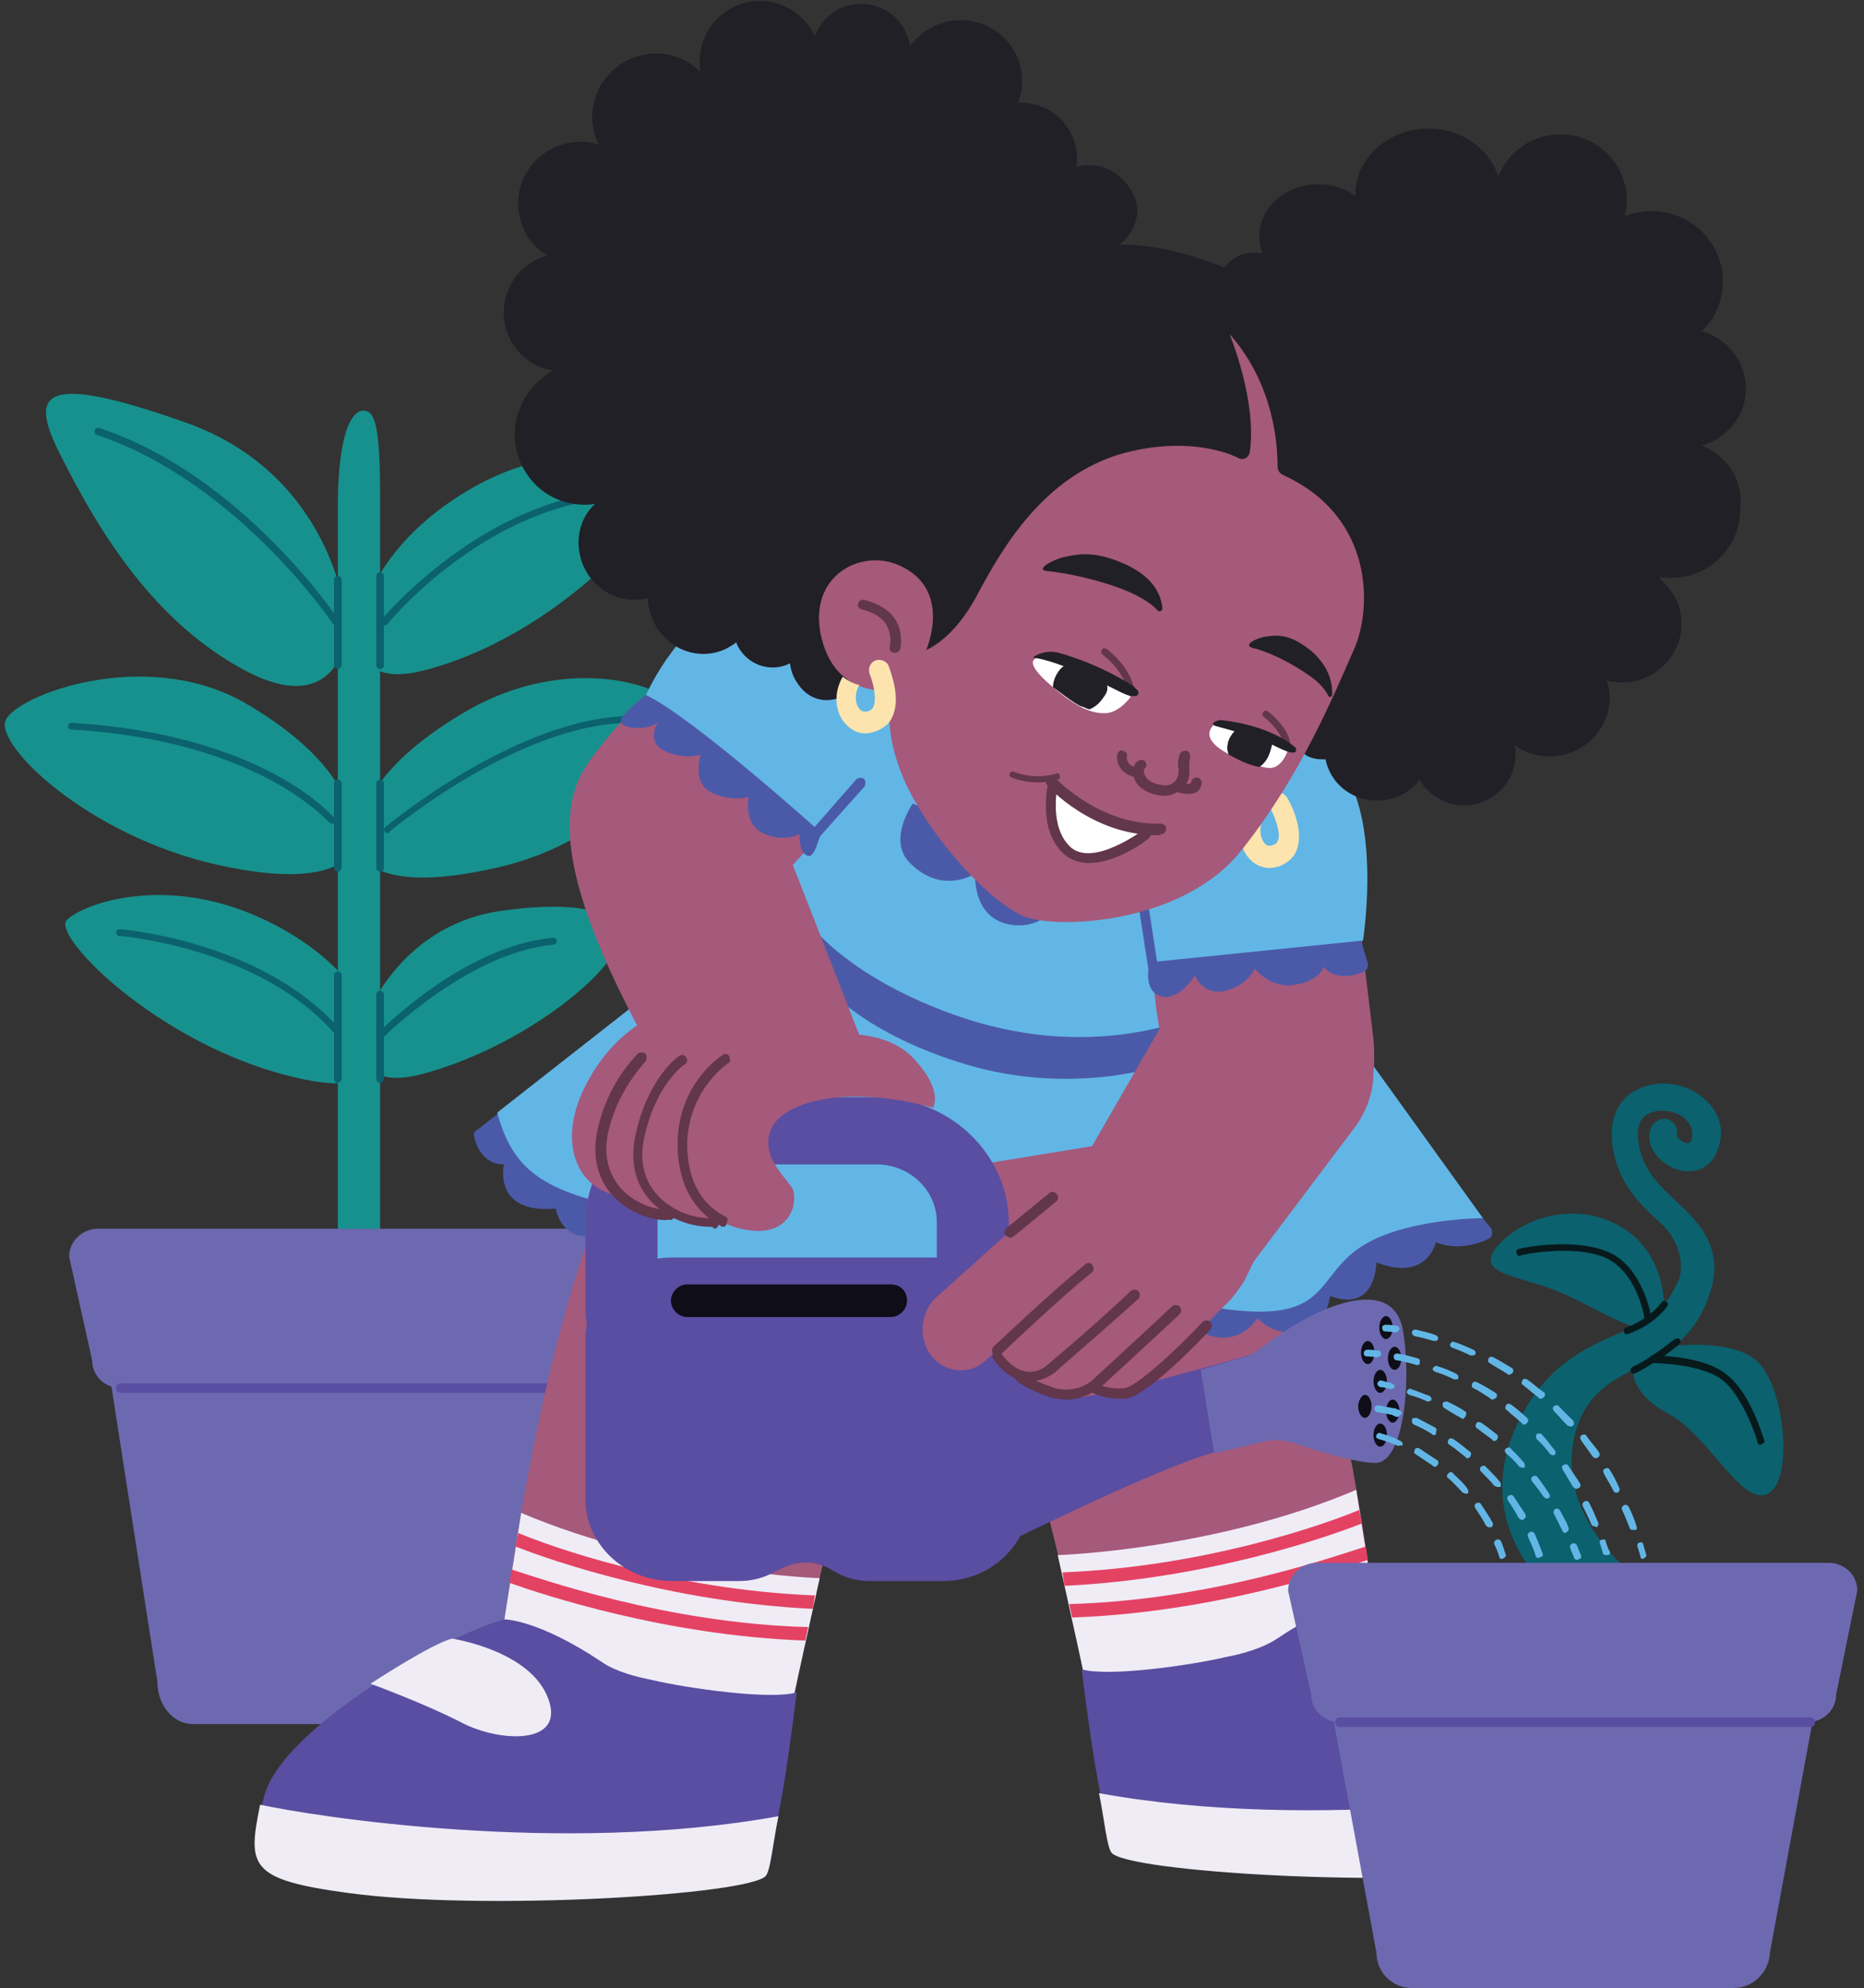<?xml version="1.0" encoding="utf-8"?>
<!-- Generator: Adobe Illustrator 26.3.1, SVG Export Plug-In . SVG Version: 6.00 Build 0)  -->
<svg version="1.1" id="Layer_1" xmlns="http://www.w3.org/2000/svg" xmlns:xlink="http://www.w3.org/1999/xlink" x="0px" y="0px"
	 viewBox="0 0 194.2 207.1" style="enable-background:new 0 0 194.2 207.1;" xml:space="preserve">
<rect x="0" y="0" width="194.2" height="207.1" fill="#333333" stroke="none"/>
<style type="text/css">
	.st0{fill:#17918D;}
	.st1{fill:#6D69B0;}
	.st2{fill:#594EA1;}
	.st3{fill:#0B616E;}
	.st4{fill:#A5597B;}
	.st5{fill:#EFECF6;}
	.st6{fill:#E44263;}
	.st7{fill:#07191B;}
	.st8{fill:#4B5AA8;}
	.st9{fill:#62B6E6;}
	.st10{fill:#62364B;}
	.st11{fill:#0F0D17;}
	.st12{fill:#FDE4AE;}
	.st13{fill:#212027;}
	.st14{fill:#FFFFFF;}
</style>
<g>
	<path class="st0" d="M37.4,134.9L37.4,134.9c-1.2,0-2.2-1-2.2-2.2V51.9c0.2-10,2.8-9.1,2.8-9.1c1.2,0,1.6,2.5,1.6,8.9v81.1
		C39.6,133.9,38.6,134.9,37.4,134.9L37.4,134.9z"/>
	<g>
		<path class="st1" d="M53.7,179.6H20.1c-2.1,0-3.7-2-3.7-4.4l-5-32.1h51l-5,32.2C57.4,177.6,55.7,179.6,53.7,179.6L53.7,179.6z"/>
		<path class="st1" d="M61.4,144.6H12.6c-1.7,0-3-1.3-3-2.9l-2.4-10.8c0-1.6,1.4-2.9,3-2.9h53.3c1.7,0,3,1.3,3,2.9l-2.2,10.8
			C64.4,143.3,63,144.6,61.4,144.6L61.4,144.6z"/>
		<path class="st2" d="M61.6,145.1h-49c-0.3,0-0.5-0.2-0.5-0.5s0.2-0.5,0.5-0.5h49c0.3,0,0.5,0.2,0.5,0.5S62,145.1,61.6,145.1z"/>
	</g>
	<path class="st0" d="M36,64.1c0,0-1.4-14.7-16.7-20.1S3,41,6.4,47.6c3.4,6.7,8.9,16.5,18.5,21.9C34.5,75,36.6,67.5,36,64.1L36,64.1
		z"/>
	<path class="st0" d="M37.9,106.5c0,0,3.4-10,14.2-11.6c11.3-1.6,15.7,1.2,9.5,7.2c-3.6,3.5-10.1,7.7-17.3,9.7
		C37,113.9,36.9,108.6,37.9,106.5L37.9,106.5z"/>
	<path class="st0" d="M37.8,63.9c0,0,1.4-7.2,11.1-12.9s18.3-3,20.3-1.4c2,1.6-9.6,16-24.5,20.1C35.2,72.4,37.8,63.9,37.8,63.9
		L37.8,63.9z"/>
	<path class="st0" d="M38.9,106.7c0,0-1.9-6.6-11.8-11.1S8.8,94.1,7,95.8c-1.9,1.6,10.5,14.1,25.5,16.8
		C42,114.3,38.9,106.7,38.9,106.7L38.9,106.7z"/>
	<path class="st0" d="M38,84.8c0,0,0.6-5,10.9-10.9c10.3-5.8,20.5-2.6,21.7,0c1.2,2.6-5.4,13.5-18.9,16.5
		C38.2,93.5,35.6,88.9,38,84.8z"/>
	<path class="st0" d="M36.3,84.4c0,0-0.7-5.4-11-11.3C15,67.4,1.8,72.4,0.6,75c-1.2,2.6,8.6,12.1,22.1,15.1
		C36.1,93.1,38.8,88.5,36.3,84.4z"/>
	<path class="st3" d="M39.8,108.1c-0.1,0-0.2,0-0.3-0.1c-0.1-0.1-0.1-0.4,0-0.5c0.4-0.4,9-9,18.1-9.8c0.2,0,0.4,0.1,0.4,0.3
		c0,0.2-0.1,0.4-0.3,0.4c-8.8,0.8-17.6,9.5-17.7,9.6C40,108.1,39.9,108.1,39.8,108.1z"/>
	<path class="st3" d="M35,107.6c-0.1,0-0.2-0.1-0.3-0.1c-7.8-8.8-22.1-10-22.3-10c-0.2,0-0.3-0.2-0.3-0.4c0-0.2,0.2-0.3,0.4-0.3
		c0.2,0,14.7,1.2,22.8,10.3c0.1,0.2,0.1,0.4,0,0.5C35.2,107.6,35,107.6,35,107.6L35,107.6z"/>
	<path class="st3" d="M40.4,86.8c-0.1,0-0.2-0.1-0.3-0.1c-0.1-0.2-0.1-0.4,0-0.5c0.1-0.1,13.9-11.6,25.7-11.6h0.3
		c0.2,0,0.3,0.2,0.3,0.4c0,0.2-0.2,0.4-0.4,0.3h-0.3c-11.6,0-25.1,11.3-25.2,11.4C40.6,86.8,40.5,86.8,40.4,86.8z"/>
	<path class="st3" d="M34.6,85.8c-0.1,0-0.2-0.1-0.3-0.1c-0.1-0.1-7.4-8.6-26.9-9.7c-0.2,0-0.3-0.2-0.3-0.4s0.2-0.3,0.4-0.3
		c19.8,1.2,27.1,9.6,27.4,10c0.1,0.2,0.1,0.4,0,0.5C34.8,85.8,34.7,85.8,34.6,85.8L34.6,85.8z"/>
	<path class="st3" d="M39.9,65.2c-0.1,0-0.2,0-0.2-0.1c-0.2-0.1-0.2-0.3,0-0.5c0.1-0.1,9.4-11.3,22.2-13.2c0.2,0,0.4,0.1,0.4,0.3
		s-0.1,0.4-0.3,0.4c-12.5,1.8-21.6,12.8-21.7,13C40.1,65.1,40,65.2,39.9,65.2L39.9,65.2z"/>
	<path class="st3" d="M35.2,65.5c-0.1,0-0.2-0.1-0.3-0.2c-0.1-0.2-10-15-24.8-20c-0.2,0-0.3-0.3-0.2-0.5c0-0.2,0.3-0.3,0.5-0.2
		c15,5,25,20.1,25.1,20.3c0.1,0.2,0,0.4-0.1,0.5C35.3,65.5,35.2,65.5,35.2,65.5L35.2,65.5z"/>
	<path class="st3" d="M35.2,69.7c-0.2,0-0.4-0.2-0.4-0.4v-8.9c0-0.2,0.2-0.4,0.4-0.4s0.4,0.2,0.4,0.4v8.9
		C35.5,69.5,35.4,69.7,35.2,69.7z"/>
	<path class="st3" d="M39.6,69.7c-0.2,0-0.4-0.2-0.4-0.4V60c0-0.2,0.2-0.4,0.4-0.4S40,59.8,40,60v9.4C40,69.5,39.8,69.7,39.6,69.7
		L39.6,69.7z"/>
	<path class="st3" d="M39.6,90.8c-0.2,0-0.4-0.2-0.4-0.4v-8.8c0-0.2,0.2-0.4,0.4-0.4s0.4,0.2,0.4,0.4v8.8
		C40,90.7,39.8,90.8,39.6,90.8z"/>
	<path class="st3" d="M35.2,90.8c-0.2,0-0.4-0.2-0.4-0.4v-8.8c0-0.2,0.2-0.4,0.4-0.4s0.4,0.2,0.4,0.4v8.8
		C35.5,90.7,35.4,90.8,35.2,90.8z"/>
	<path class="st3" d="M39.6,112.8c-0.2,0-0.4-0.2-0.4-0.4v-8.8c0-0.2,0.2-0.4,0.4-0.4s0.4,0.2,0.4,0.4v8.8
		C40,112.6,39.8,112.8,39.6,112.8z"/>
	<path class="st3" d="M35.2,112.8c-0.2,0-0.4-0.2-0.4-0.4v-10.8c0-0.2,0.2-0.4,0.4-0.4s0.4,0.2,0.4,0.4v10.8
		C35.5,112.6,35.4,112.8,35.2,112.8z"/>
</g>
<g>
	<path class="st4" d="M98.5,125.2c0,0,9.3,21.7,14.4,49.3c0,0,17.6,1.7,30.4-6c0,0-4.1-35.7-13.2-51.4
		C130.1,117.2,110.6,114.6,98.5,125.2z"/>
	<path class="st5" d="M113,174.7l-2.8-12.7c0,0,16.3-0.5,31.1-6.8l2,12.7C143.3,167.9,128.3,176.7,113,174.7z"/>
	<g>
		<path class="st6" d="M141.6,157.3l0.3,1.4c-3.8,1.5-16.3,5.8-31,6.5l-0.2-1.4C125.9,163.2,138.5,158.6,141.6,157.3L141.6,157.3z"
			/>
		<path class="st6" d="M111.4,167.1c14.9-0.4,28-5.1,30.9-6l0.2,1.4c-3.4,1.2-16.3,5.5-30.8,6L111.4,167.1L111.4,167.1z"/>
	</g>
	<path class="st2" d="M143.1,166.3c0,0-3.5,0-10.2,4.5c-1.4,0.9-3.5,1.5-5.1,1.8c-3.8,0.9-12.4,2.1-15.1,1.3c0,0,1.9,16.5,3.6,18.6
		c1.7,2,27.1,4,40.6,1.8c10.9-1.8,13.2-2.3,11.3-9.5C166.3,177.4,148.6,167.6,143.1,166.3L143.1,166.3z"/>
	<path class="st5" d="M148.6,168.3c0,0-8.1,1.2-10,6.2c-1.9,5,5.2,4.6,9.1,2.5c3.9-2,9.4-4,9.4-4S150.6,168.8,148.6,168.3
		L148.6,168.3z"/>
	<path class="st5" d="M159.3,194.8c-14,1.9-41.9,0.2-43.5-1.8c-0.5-0.7-0.7-3.2-1.3-6.2c22.6,4.1,48.4,0,53.9-1.2
		C169.8,192,169.8,193.4,159.3,194.8L159.3,194.8z"/>
</g>
<g>
	<path class="st3" d="M163.5,167.2c-4.3-2.7-9.9-10-5.2-19.3c3-6,7.4-7.7,10.6-9.1c2.9-1.3,4.6-2.2,6-5.5c0.5-1.2,0.3-3.9-1.9-5.9
		c-2-1.8-4.4-4-5-8c-0.5-3.5,1.2-5.1,2.2-5.7c2-1.2,4.9-1.1,6.9,0.4c1.7,1.2,2.5,3,2.1,4.8c-0.4,2.1-1.6,2.8-2.4,3
		c-1.5,0.4-3.1-0.3-4-1.3c-0.9-0.9-1.2-2.1-0.8-3.1c0.3-0.7,1.1-1.1,1.8-0.9c0.7,0.3,1.1,1,0.9,1.7c0.1,0.3,0.7,0.8,1.2,0.8h0
		c0.2,0,0.4-0.4,0.4-0.7c0.1-0.8-0.2-1.4-0.9-2c-1.1-0.8-2.8-0.9-3.8-0.3c-0.8,0.5-1.1,1.4-0.9,2.9c0.4,2.9,2.2,4.5,4.1,6.3
		c2.2,2,4.7,4.7,3.5,8.9c-1.3,4.7-4.5,6.9-7.5,8.2c-3.1,1.4-6.1,3.2-6.9,7.9c-1.6,9.8,9.4,16.1,9.8,16.4
		C174.6,167.1,163.7,167.3,163.5,167.2L163.5,167.2z"/>
	<path class="st3" d="M172.7,140.4c0,0,6.8-1.2,10,1.1c3.2,2.2,4.3,12.7,1.5,14.1s-6-6-10.5-8.4
		C169.2,144.8,169.1,140.9,172.7,140.4L172.7,140.4z"/>
	<path class="st3" d="M173.4,136.8c0,0,0.4-5.6-3.9-8.6c-4.3-3-9.9-1.9-13,1.1c-3.1,3,0.3,3.4,4.4,4.7c4.1,1.4,7.4,3.9,9.9,4.3
		C173.4,138.6,173,138.5,173.4,136.8L173.4,136.8z"/>
	<g>
		<path class="st1" d="M180.6,207.1h-33.5c-2.1,0-3.7-1.7-3.7-3.7l-5-27.1h51l-5,27.1C184.3,205.5,182.6,207.1,180.6,207.1
			L180.6,207.1z"/>
		<path class="st1" d="M188.3,179.4h-48.7c-1.7,0-3-1.3-3-2.9l-2.4-10.8c0-1.6,1.4-2.9,3-2.9h53.3c1.7,0,3,1.3,3,2.9l-2.2,10.8
			C191.3,178.1,190,179.4,188.3,179.4z"/>
		<path class="st2" d="M188.6,179.9h-49c-0.3,0-0.5-0.2-0.5-0.5s0.2-0.5,0.5-0.5h49c0.3,0,0.5,0.2,0.5,0.5S188.9,179.9,188.6,179.9z
			"/>
	</g>
	<path class="st7" d="M183.4,150.5c-0.2,0-0.3-0.1-0.3-0.3c0-0.1-1.4-4.6-3.6-6.4c-2.3-1.8-7.2-1.8-7.3-1.8c-0.2,0-0.4-0.2-0.4-0.4
		c0-0.2,0.2-0.4,0.4-0.4s5.3,0,7.7,2c2.5,1.9,3.8,6.6,3.9,6.8c0.1,0.2-0.1,0.4-0.2,0.4C183.5,150.5,183.5,150.5,183.4,150.5
		L183.4,150.5z"/>
	<path class="st7" d="M171.6,137.5c-0.2,0-0.3-0.1-0.3-0.3c0-0.1-0.8-4.8-4.1-6.2c-3.3-1.4-8.7-0.3-8.8-0.2
		c-0.2,0.1-0.4-0.1-0.4-0.3c-0.1-0.2,0.1-0.4,0.3-0.4c0.2-0.1,5.6-1.2,9.2,0.3c3.6,1.5,4.5,6.5,4.5,6.7
		C172,137.3,171.9,137.5,171.6,137.5C171.7,137.5,171.7,137.5,171.6,137.5z"/>
	<path class="st7" d="M169.5,139c-0.2,0-0.3-0.1-0.3-0.3c-0.1-0.2,0.1-0.4,0.2-0.4c0,0,2.2-0.7,3.7-2.6c0.1-0.2,0.3-0.2,0.5-0.1
		c0.2,0.1,0.2,0.3,0.1,0.5C172,138.3,169.7,138.9,169.5,139C169.6,139,169.5,139,169.5,139L169.5,139z"/>
	<path class="st7" d="M170.2,143.1c-0.1,0-0.3-0.1-0.3-0.2c-0.1-0.2,0-0.4,0.2-0.5c2.4-1.2,4.3-2.9,4.4-2.9c0.2-0.1,0.4-0.1,0.5,0
		c0.1,0.2,0.1,0.4,0,0.5c-0.1,0.1-2,1.7-4.5,3C170.3,143.1,170.2,143.1,170.2,143.1L170.2,143.1z"/>
</g>
<g>
	<g>
		<path class="st4" d="M97.1,127.7c0,0-9.3,21.7-14.4,49.3c0,0-17.7,1.7-30.4-6c0,0,4.1-35.7,13.2-51.4
			C65.5,119.6,85,117,97.1,127.7z"/>
		<path class="st5" d="M82.6,177.1l2.8-12.7c0,0-16.3-0.5-31.1-6.8l-2,12.7C52.3,170.3,67.3,179.1,82.6,177.1z"/>
		<g>
			<path class="st6" d="M54,159.7l-0.3,1.4c3.8,1.5,16.3,5.8,31,6.5l0.2-1.4C69.7,165.6,57.1,161,54,159.7L54,159.7z"/>
			<path class="st6" d="M84.2,169.5c-14.9-0.4-28-5.1-30.9-6l-0.2,1.4c3.4,1.2,16.3,5.5,30.8,6L84.2,169.5L84.2,169.5z"/>
		</g>
		<path class="st2" d="M52.6,168.7c0,0,3.5,0,10.2,4.5c1.3,0.9,3.5,1.5,5.1,1.8c3.8,0.9,12.4,2.1,15.1,1.3c0,0-1.9,16.5-3.6,18.6
			c-1.7,2-27.1,4-40.6,1.8c-10.9-1.8-13.2-2.3-11.3-9.5C29.3,179.9,47.1,170,52.6,168.7L52.6,168.7z"/>
		<path class="st5" d="M47.1,170.7c0,0,8.1,1.2,10,6.2c1.9,5-5.2,4.6-9.1,2.5c-3.9-2-9.4-4-9.4-4S45,171.2,47.1,170.7L47.1,170.7z"
			/>
		<path class="st5" d="M36.3,197.2c14,1.9,41.9,0.2,43.5-1.8c0.5-0.7,0.7-3.2,1.3-6.2c-22.6,4.1-48.5,0-54-1.2
			C25.8,194.4,25.9,195.8,36.3,197.2L36.3,197.2z"/>
	</g>
	<path class="st8" d="M138.7,133.7c0,0,0,4.7-3.1,5.1c-3.1,0.4-4.6-1.5-4.6-1.5s-1.5,2.7-4.7,1.9c-2.7-0.7-3.4-3-3.4-3
		s-1.9,4-5.1,2.5c-3.2-1.5-3.1-3.4-3.1-3.4s5.4-1.7,9.1-1.7C127.7,133.7,138.7,133.7,138.7,133.7L138.7,133.7z"/>
	<path class="st8" d="M51.9,116l-2.3,1.8c-0.2,0.1-0.3,0.4-0.2,0.6c0.2,0.9,0.9,2.9,3.1,2.9c0,0-1.2,5.2,5.4,4.6c0,0,0.8,4.8,6,2
		l1.6-1.4L51.9,116L51.9,116z"/>
	<path class="st8" d="M153,125.1l2.3,2.8c0.3,0.4,0.2,1-0.3,1.2c-1.1,0.5-3.3,1.2-5.4,0.3c0,0-0.9,4.2-6.2,2.1c0,0,0,6.8-7,2.4v-4
		L153,125.1L153,125.1z"/>
	<path class="st9" d="M138.6,104.8l15.9,22.1c0,0-8.9,0-13.3,3.4c-4.4,3.4-3,7.9-15.3,5.8c-12.3-2-12.5,2.4-18.9,2.6
		c-6.4,0.2-11.5-6.4-18.1-6.6c-6.6-0.2-11.9,5-17.7,1.4c-5.8-3.6-2.4-6.6-8.1-8.1c-7.1-1.8-9.8-4-11.3-9.5l25.9-20.3L138.6,104.8
		L138.6,104.8z"/>
	<path class="st8" d="M86.1,102.8c0,0,3.9,4.9,14.6,8.1s20.8,0.5,23.6-1.3c2.8-1.8-0.6-4.6-0.6-4.6l-40.6-9.5L86.1,102.8L86.1,102.8
		z"/>
	<path class="st9" d="M80.7,89.7c0,0,1.4,9.7,18.4,15.9c17,6.2,29.1-1.4,29.1-1.4l-7.9-16.6L92,77.3L80.7,89.7L80.7,89.7z"/>
	<path class="st8" d="M95.1,83.7c0,0-2.7,3.8-0.3,6.2c3.4,3.4,6.8,1.1,6.8,1.1s-0.4,5.2,4.4,5.4c4.8,0.1,4.7-5.5,4.7-5.5L95.1,83.7
		L95.1,83.7z"/>
	<path class="st4" d="M115.3,127.2L102,129c-2.1,0.3-4-1.2-4.3-3.2l0,0c-0.3-2.1,1.2-4,3.2-4.3l14.7-2.4c2.1-0.3,2.6,1.8,2.9,3.9
		l0,0C118.9,125,117.4,126.9,115.3,127.2L115.3,127.2z"/>
	<g>
		<path class="st2" d="M91.3,149.3H74.8c-7.6,0-13.8-5.9-13.8-13.1v-8.8c0-7.2,6.2-13.1,13.8-13.1h16.5c7.6,0,13.8,5.9,13.8,13.1
			v8.8C105.1,143.4,98.9,149.3,91.3,149.3L91.3,149.3z M74.8,121.3c-3.5,0-6.3,2.7-6.3,6v8.8c0,3.3,2.8,6,6.3,6h16.5
			c3.5,0,6.3-2.7,6.3-6v-8.8c0-3.3-2.8-6-6.3-6L74.8,121.3L74.8,121.3z"/>
		<path class="st2" d="M98.3,164.7h-7.8c-1.1,0-2.3-0.3-3.2-0.8l-0.9-0.5c-1.6-0.9-3.6-0.8-5.2,0.1l-0.6,0.3
			c-1.1,0.6-2.3,0.9-3.6,0.9h-7c-4.9,0-9-3.8-9-8.5v-16.7c0-4.7,4-8.5,9-8.5h28.3c4.9,0,9,3.8,9,8.5v16.7
			C107.2,160.9,103.2,164.7,98.3,164.7L98.3,164.7z"/>
	</g>
	<path class="st4" d="M143.1,108.3l-2.6-21.7c-0.9-6.2-6.2-10.5-11.9-9.7c-5.6,0.8-10.8,5.7-10,11.8l1.9,16.7
		c0.1,0.6,0.2,1.2,0.3,1.8l-7.6,13.2c-3.4,4.6-0.3,8.2,4.3,11.6c4.6,3.4,8.6,5.6,12,0.9l11.6-15.4c1.3-1.7,2-3.8,2-5.8
		C143.2,110.6,143.2,109.5,143.1,108.3L143.1,108.3z"/>
	<path class="st9" d="M119.9,100.4l22.1-2.4c0,0,1.4-8.8-0.7-14.9c-2-6-9.5-9.2-10.7-8.8s-8.5,3-11,9.9
		C117,91.1,119.9,100.4,119.9,100.4L119.9,100.4z"/>
	<g>
		<path class="st4" d="M75,65.1c0,0-12.5,11.1-14.7,16.1c-2.2,5-1,13.2,8.2,29.5c0,0,2.8,2.1,8.2,3.7c5.4,1.6,14.3-2.8,14.3-2.8
			l-8.4-21.5l9.6-10.5c0,0,6.8-8.4,1.6-14.9C88.3,57.8,80.8,60.7,75,65.1L75,65.1z"/>
		<path class="st4" d="M68.5,105.7c0,0-4.6,1.5-7.6,7.6c-2.8,5.6-0.9,10.6,3.7,11.3C69.3,125.3,68.5,105.7,68.5,105.7z"/>
		<path class="st4" d="M68.9,108.1c0,0-4.6,3.3-6.1,9.5c-1.4,6.2,4.5,8.9,7.6,8.7c3-0.2,1-9.8,3.3-14.4
			C76,107.2,68.9,108.1,68.9,108.1L68.9,108.1z"/>
		<path class="st4" d="M71.1,110.4c0,0-3.1,2-4.4,8c-1.2,6,3.7,9.1,7.8,8.9c4.1-0.2-1.2-10.1,0.8-14.4
			C77.3,108.6,71.1,110.4,71.1,110.4L71.1,110.4z"/>
		<path class="st4" d="M75.6,110.5c0,0-4.2,2.7-4.4,8.5c-0.2,5.8,3,8.8,7.2,9.2c4.2,0.4,4.8-3.3,4.1-4.5c-0.8-1.2-3.4-3.5-2.1-6.2
			s7.7-4.6,16.8-2.1c0,0,1.1-1.7-1.8-4.9c-2.8-3.3-8.3-3.1-11.6-2.3C80.5,109,75.6,110.5,75.6,110.5z"/>
		<path class="st10" d="M69.4,127.1c-1.7,0-4-0.8-5.7-2.7c-1.1-1.3-2.2-3.5-1.4-6.9c0.8-3.6,2.7-6.2,4.1-7.7
			c0.2-0.2,0.5-0.2,0.8-0.1c0.2,0.2,0.2,0.5,0.1,0.8c-1.3,1.5-3.1,3.9-3.9,7.3c-0.7,2.9,0.3,4.8,1.2,5.9c1.5,1.7,3.7,2.4,5.1,2.3
			c0.3,0,0.6,0.2,0.6,0.5s-0.2,0.6-0.5,0.6C69.7,127,69.5,127.1,69.4,127.1L69.4,127.1z"/>
		<path class="st10" d="M74,127.8c-2.4,0-4.8-1.1-6.3-2.8c-1.1-1.2-2.2-3.4-1.5-6.7c1.3-6.1,4.5-8.3,4.6-8.3
			c0.2-0.2,0.6-0.1,0.7,0.2c0.2,0.2,0.1,0.6-0.2,0.7l0,0c0,0-3,2-4.2,7.7c-0.5,2.3,0,4.3,1.3,5.8c1.4,1.6,3.7,2.6,5.9,2.5
			c0.3,0,0.6,0.2,0.6,0.5c0,0.3-0.2,0.6-0.5,0.6C74.3,127.8,74.2,127.8,74,127.8L74,127.8z"/>
		<path class="st10" d="M75.3,127.8c-0.1,0-0.2,0-0.2-0.1c-3-1.6-4.6-4.7-4.5-8.9c0.2-6,4.5-8.8,4.7-8.9c0.2-0.2,0.6-0.1,0.7,0.2
			s0.1,0.6-0.2,0.7c0,0-3.9,2.6-4.2,8c-0.1,3.7,1.2,6.5,3.9,7.9c0.3,0.1,0.4,0.4,0.2,0.7C75.7,127.7,75.5,127.8,75.3,127.8z"/>
	</g>
	<path class="st8" d="M67.3,72.4c0,0-2.3,1.7-2.6,2.6c-0.3,0.9,2.5,1.2,3.8,0.3c0,0-1.3,2.1,0.9,3c2.1,0.9,3.6,0.3,3.6,0.3
		s-1,3,1.2,4S78,83,78,83s-0.6,2.8,1.5,3.8s3.8,0.1,3.8,0.1s-0.1,1.7,0.7,2.2c0.9,0.5,1.2-1.7,1.6-2.3C86,86.1,78.4,77.4,67.3,72.4
		L67.3,72.4z"/>
	<path class="st9" d="M85.6,86.8c0,0-13.3-12-18.3-14.4c0,0,3.1-7,7.7-8.6c4.6-1.6,7.6-2,11.4-0.3c3.8,1.7,8.3,7.1,8.4,11.8
		C94.9,78.6,90.2,85.6,85.6,86.8L85.6,86.8z"/>
	<path class="st8" d="M120.2,100.2l-0.5,0.3c0,0.2-0.6,2.8,1.3,3.3c1.1,0.3,2.5-0.6,3.5-2.2c0,0,0.8,2.2,3.2,1.6
		c2.4-0.6,3-2.3,3-2.3s1.7,2.1,4.1,1.7c2.8-0.4,3.1-1.9,3.1-1.9s1,1.7,4.1,0.6c0.4-0.2,0.6-0.6,0.5-1l-0.7-2.3L120.2,100.2
		L120.2,100.2z"/>
	<path class="st11" d="M92.8,133.8H71.6c-0.9,0-1.7,0.8-1.7,1.7s0.8,1.7,1.7,1.7h21.2c0.9,0,1.7-0.8,1.7-1.7
		C94.5,134.5,93.8,133.8,92.8,133.8z"/>
	<g>
		<path class="st2" d="M105.3,160.5c0,0,15.8-7.8,21.2-9.2c5.5-1.4,6.7-1.8,6.7-1.8l-2.1-8.6c0,0-16.4,4.8-20,4.8s-4-2.6-4.6-4.4
			C106,139.6,105.3,160.5,105.3,160.5L105.3,160.5z"/>
		<path class="st1" d="M125.1,142.7l1.4,8.7l5.1-1.2c1.1-0.3,2.3-0.2,3.4,0.2c2.3,0.8,6.4,2,8.3,2c2.8,0,3.8-7.8,2.9-13.6
			c-0.9-6.1-8.6-2.8-13.1,0.4l-2.9,2L125.1,142.7L125.1,142.7z"/>
		<g>
			<path class="st11" d="M144.4,137.1c0.4,0,0.7,0.6,0.7,1.2s-0.3,1.2-0.7,1.2s-0.7-0.6-0.7-1.2S144,137.1,144.4,137.1z"/>
			<ellipse class="st11" cx="142.5" cy="140.9" rx="0.7" ry="1.2"/>
			<ellipse class="st11" cx="145.3" cy="141.5" rx="0.7" ry="1.2"/>
			<path class="st11" d="M143.8,142.7c0.4,0,0.7,0.6,0.7,1.2s-0.3,1.2-0.7,1.2s-0.7-0.6-0.7-1.2S143.4,142.7,143.8,142.7z"/>
			<ellipse class="st11" cx="143.8" cy="149.5" rx="0.7" ry="1.2"/>
			<path class="st11" d="M142.2,145.3c0.4,0,0.7,0.6,0.7,1.2s-0.3,1.2-0.7,1.2s-0.7-0.6-0.7-1.2S141.9,145.3,142.2,145.3z"/>
			<path class="st11" d="M145.1,145.8c0.4,0,0.7,0.6,0.7,1.2s-0.3,1.2-0.7,1.2s-0.7-0.6-0.7-1.2S144.7,145.8,145.1,145.8z"/>
		</g>
	</g>
	<path class="st8" d="M84.7,87.7c-0.1,0-0.3-0.1-0.3-0.1c-0.2-0.2-0.2-0.5-0.1-0.8l4.9-5.6c0.2-0.2,0.5-0.2,0.8-0.1
		c0.2,0.2,0.2,0.5,0.1,0.8l-5,5.6C85,87.6,84.8,87.7,84.7,87.7z"/>
	<path class="st8" d="M120.1,101.1c-0.3,0-0.5-0.2-0.5-0.4l-1.2-7.8c-0.1-0.3,0.2-0.6,0.4-0.6c0.3-0.1,0.6,0.2,0.6,0.4l1.2,7.8
		C120.7,100.8,120.4,101.1,120.1,101.1L120.1,101.1z"/>
	<g>
		<path class="st4" d="M129.6,133.5c-0.1,0.2-1.2,1.7-1.4,1.9l-7.7,7.7c-1.4,1.9-4.2,3-5.9,1.5l0,0c-1.7-1.5-1.9-4.2-0.6-6.1
			l5.1-6.8c1.4-1.9,3.9-2.1,5.6-0.6l0,0C126.2,132.5,135.4,122.1,129.6,133.5L129.6,133.5z"/>
		<path class="st4" d="M113.4,132.1l-10.8,9.7c-1.7,1.5-4.2,1.2-5.6-0.6l0,0c-1.4-1.9-1.1-4.6,0.6-6.1l10.8-9.7
			c1.7-1.5,4.2-1.2,5.6,0.6l0,0C115.3,127.9,115.1,130.6,113.4,132.1z"/>
		<path class="st4" d="M118,135.6l-7.9,7.1c-1.7,1.5-4.2,1.2-5.6-0.6l0,0c-1.4-1.9-1.1-4.6,0.6-6.1l7.9-7.1c1.7-1.5,4.2-1.2,5.6,0.6
			l0,0C120,131.4,119.7,134.1,118,135.6z"/>
		<path class="st4" d="M121.6,137.2l-7.9,7.1c-1.7,1.5-4.2,1.2-5.6-0.6l0,0c-1.4-1.9-1.1-4.6,0.6-6.1l7.9-7.1
			c1.7-1.5,4.2-1.2,5.6,0.6l0,0C123.5,133,123.2,135.7,121.6,137.2z"/>
		<path class="st10" d="M103.9,141.3c-0.1,0-0.3-0.1-0.4-0.2c-0.2-0.2-0.2-0.6,0-0.8c0.3-0.3,6.8-6.4,9.6-8.6
			c0.2-0.2,0.6-0.2,0.7,0.1c0.2,0.2,0.2,0.6-0.1,0.8c-2.8,2.2-9.5,8.5-9.5,8.6C104.1,141.2,104,141.3,103.9,141.3z"/>
		<path class="st10" d="M107.3,143.9c-0.1,0-0.2,0-0.3,0c-1.3-0.1-2.5-0.9-3.5-2.3c-0.2-0.2-0.1-0.6,0.1-0.7
			c0.2-0.2,0.6-0.1,0.7,0.1c0.9,1.2,1.8,1.8,2.8,1.9c1.2,0.1,2-0.7,2-0.7c0.1-0.1,3.8-3.1,8.7-7.7c0.2-0.2,0.6-0.2,0.8,0
			s0.2,0.6,0,0.8c-5,4.5-8.7,7.6-8.7,7.7C109.8,143,108.8,143.9,107.3,143.9L107.3,143.9z"/>
		<path class="st10" d="M111.1,145.8c-0.6,0-1.2-0.1-1.9-0.3c-2.7-1-3.4-1.7-3.5-2c-0.1-0.3,0-0.6,0.3-0.7s0.6,0,0.7,0.3
			c0,0,0.4,0.5,2.9,1.4c2.5,0.9,4.4-0.8,4.4-0.9c0,0,6.3-5.8,8.1-7.5c0.2-0.2,0.6-0.2,0.8,0c0.2,0.2,0.2,0.6,0,0.8
			c-1.8,1.7-8.1,7.5-8.1,7.5C114.7,144.4,113.3,145.8,111.1,145.8L111.1,145.8z"/>
		<path class="st10" d="M116.6,145.7c-1.8,0-2.9-0.7-3-0.7c-0.3-0.2-0.3-0.5-0.2-0.7s0.5-0.3,0.7-0.2l0,0c0,0,1.3,0.7,3.1,0.5
			c1.3-0.2,5.7-4.3,8.1-6.9c0.2-0.2,0.6-0.2,0.8,0c0.2,0.2,0.2,0.6,0,0.8c-1.1,1.2-6.7,7-8.8,7.2
			C117.1,145.7,116.8,145.7,116.6,145.7L116.6,145.7z"/>
		<path class="st10" d="M105.2,128.9c-0.2,0-0.3-0.1-0.4-0.2c-0.2-0.2-0.2-0.6,0.1-0.8l4.4-3.6c0.2-0.2,0.6-0.2,0.8,0.1
			c0.2,0.2,0.2,0.6-0.1,0.8l-4.4,3.6C105.4,128.9,105.3,129,105.2,128.9L105.2,128.9z"/>
	</g>
	<g>
		<path class="st9" d="M145.4,138.8L145.4,138.8c-0.7-0.1-1.1-0.1-1.1-0.1c-0.2,0-0.3-0.2-0.3-0.4s0.2-0.3,0.4-0.3
			c0,0,0.4,0,1.1,0.1c0.2,0,0.3,0.2,0.3,0.4C145.7,138.6,145.6,138.8,145.4,138.8L145.4,138.8z"/>
		<path class="st9" d="M170.1,159.4c-0.1,0-0.3-0.1-0.3-0.2c-0.3-0.7-0.5-1.3-0.8-1.9c-0.1-0.2,0-0.4,0.2-0.5s0.4,0,0.5,0.2
			c0.3,0.6,0.6,1.3,0.8,2c0.1,0.2,0,0.4-0.2,0.4C170.2,159.3,170.2,159.3,170.1,159.4L170.1,159.4z M168.4,155.5
			c-0.1,0-0.3-0.1-0.3-0.2c-0.3-0.6-0.7-1.2-1-1.8c-0.1-0.2-0.1-0.4,0.1-0.5c0.2-0.1,0.4-0.1,0.5,0.1c0.4,0.6,0.7,1.2,1,1.9
			c0.1,0.2,0,0.4-0.2,0.5C168.5,155.5,168.4,155.5,168.4,155.5L168.4,155.5z M166.2,151.9c-0.1,0-0.2-0.1-0.3-0.2
			c-0.4-0.6-0.8-1.1-1.2-1.7c-0.1-0.2-0.1-0.4,0.1-0.5s0.4-0.1,0.5,0.1c0.4,0.6,0.9,1.1,1.3,1.7c0.1,0.2,0.1,0.4-0.1,0.5
			C166.4,151.9,166.3,151.9,166.2,151.9z M163.6,148.6c-0.1,0-0.2-0.1-0.3-0.1c-0.5-0.5-0.9-1-1.4-1.5c-0.1-0.1-0.2-0.4,0-0.5
			c0.1-0.1,0.4-0.2,0.5,0c0.5,0.5,1,1,1.5,1.5c0.1,0.2,0.1,0.4,0,0.5C163.8,148.6,163.7,148.6,163.6,148.6L163.6,148.6z
			 M160.5,145.7c-0.1,0-0.2,0-0.2-0.1c-0.5-0.4-1.1-0.9-1.6-1.3c-0.2-0.1-0.2-0.3-0.1-0.5c0.1-0.2,0.3-0.2,0.5-0.1
			c0.6,0.4,1.1,0.9,1.7,1.3c0.2,0.1,0.2,0.3,0.1,0.5C160.7,145.7,160.6,145.7,160.5,145.7L160.5,145.7z M157.2,143.2
			c-0.1,0-0.1,0-0.2-0.1c-0.6-0.4-1.2-0.7-1.8-1.1c-0.2-0.1-0.2-0.3-0.1-0.5c0.1-0.2,0.3-0.2,0.5-0.1c0.6,0.3,1.2,0.7,1.9,1.1
			c0.2,0.1,0.2,0.3,0.1,0.5C157.4,143.2,157.3,143.2,157.2,143.2L157.2,143.2z M153.4,141.2c-0.1,0-0.1,0-0.2,0
			c-0.6-0.3-1.3-0.6-1.9-0.8c-0.2-0.1-0.3-0.3-0.2-0.4c0.1-0.2,0.3-0.3,0.4-0.2c0.7,0.2,1.3,0.5,2,0.8c0.2,0.1,0.3,0.3,0.2,0.5
			C153.7,141.1,153.6,141.2,153.4,141.2z M149.5,139.7c0,0-0.1,0-0.1,0c-0.7-0.2-1.4-0.4-2-0.5c-0.2-0.1-0.3-0.2-0.3-0.4
			s0.2-0.3,0.4-0.3c0.7,0.2,1.4,0.3,2.1,0.6c0.2,0.1,0.3,0.3,0.2,0.4C149.8,139.6,149.7,139.7,149.5,139.7L149.5,139.7z"/>
		<path class="st9" d="M171.2,162.4c-0.2,0-0.3-0.1-0.3-0.3c-0.1-0.3-0.2-0.7-0.3-1c-0.1-0.2,0.1-0.4,0.2-0.4c0.2-0.1,0.4,0,0.4,0.2
			c0.1,0.3,0.2,0.7,0.3,1c0.1,0.2-0.1,0.4-0.2,0.4L171.2,162.4L171.2,162.4z"/>
	</g>
	<g>
		<path class="st9" d="M143.5,141.4L143.5,141.4c-0.7-0.1-1.1-0.1-1.1-0.1c-0.2,0-0.4-0.2-0.3-0.4c0-0.2,0.2-0.3,0.4-0.3l0,0
			c0,0,0.4,0,1.1,0.1c0.2,0,0.3,0.2,0.3,0.4C143.8,141.2,143.7,141.4,143.5,141.4L143.5,141.4z"/>
		<path class="st9" d="M166.1,159c-0.1,0-0.3-0.1-0.3-0.2c-0.3-0.7-0.6-1.3-0.9-1.9c-0.1-0.2,0-0.4,0.2-0.5c0.2-0.1,0.4,0,0.5,0.2
			c0.3,0.6,0.6,1.3,0.9,2c0.1,0.2,0,0.4-0.2,0.5C166.2,159,166.2,159,166.1,159L166.1,159z M164.2,155.1c-0.1,0-0.2-0.1-0.3-0.2
			c-0.4-0.6-0.7-1.2-1.1-1.8c-0.1-0.2-0.1-0.4,0.1-0.5c0.2-0.1,0.4-0.1,0.5,0.1c0.4,0.6,0.8,1.2,1.2,1.8c0.1,0.2,0.1,0.4-0.1,0.5
			C164.3,155.1,164.2,155.1,164.2,155.1L164.2,155.1z M161.8,151.6c-0.1,0-0.2-0.1-0.3-0.1c-0.4-0.6-0.9-1.1-1.4-1.6
			c-0.1-0.1-0.1-0.4,0-0.5c0.1-0.1,0.4-0.1,0.5,0c0.5,0.5,0.9,1.1,1.4,1.7c0.1,0.2,0.1,0.4-0.1,0.5
			C161.9,151.6,161.9,151.6,161.8,151.6L161.8,151.6z M158.8,148.4c-0.1,0-0.2,0-0.2-0.1c-0.5-0.5-1.1-0.9-1.6-1.4
			c-0.2-0.1-0.2-0.3-0.1-0.5c0.1-0.2,0.3-0.2,0.5-0.1c0.6,0.4,1.1,0.9,1.7,1.4c0.1,0.1,0.2,0.4,0,0.5
			C159,148.4,158.9,148.4,158.8,148.4L158.8,148.4z M155.5,145.8c-0.1,0-0.1,0-0.2-0.1c-0.6-0.4-1.2-0.8-1.8-1.1
			c-0.2-0.1-0.2-0.3-0.1-0.5c0.1-0.2,0.3-0.2,0.5-0.1c0.6,0.3,1.3,0.7,1.9,1.1c0.2,0.1,0.2,0.3,0.1,0.5
			C155.7,145.7,155.6,145.8,155.5,145.8L155.5,145.8z M151.7,143.7c-0.1,0-0.1,0-0.2,0c-0.6-0.3-1.3-0.6-2-0.8
			c-0.2-0.1-0.3-0.3-0.2-0.4s0.3-0.3,0.4-0.2c0.7,0.2,1.4,0.5,2,0.8c0.2,0.1,0.3,0.3,0.2,0.5C152,143.6,151.9,143.7,151.7,143.7
			L151.7,143.7z M147.7,142.2c0,0-0.1,0-0.1,0c-0.7-0.2-1.4-0.4-2.1-0.5c-0.2,0-0.3-0.2-0.3-0.4c0-0.2,0.2-0.3,0.4-0.3
			c0.7,0.1,1.4,0.3,2.1,0.5c0.2,0.1,0.3,0.2,0.2,0.4C148,142.1,147.8,142.2,147.7,142.2L147.7,142.2z"/>
		<path class="st9" d="M167.3,162c-0.2,0-0.3-0.1-0.3-0.2c-0.1-0.3-0.2-0.7-0.3-1c-0.1-0.2,0-0.4,0.2-0.4c0.2-0.1,0.4,0,0.4,0.2
			c0.1,0.3,0.2,0.7,0.4,1c0.1,0.2,0,0.4-0.2,0.4C167.3,162,167.3,162,167.3,162L167.3,162z"/>
	</g>
	<g>
		<path class="st9" d="M144.9,144.7L144.9,144.7c-0.4-0.1-0.8-0.2-1.1-0.2c-0.2-0.1-0.3-0.2-0.3-0.4c0.1-0.2,0.2-0.3,0.4-0.3
			c0.3,0.1,0.7,0.2,1.1,0.3c0.2,0.1,0.3,0.2,0.3,0.4C145.2,144.6,145.1,144.7,144.9,144.7z"/>
		<path class="st9" d="M163.1,159.7c-0.1,0-0.3-0.1-0.3-0.2c-0.3-0.6-0.6-1.2-0.9-1.8c-0.1-0.2,0-0.4,0.1-0.5c0.2-0.1,0.4,0,0.5,0.1
			c0.3,0.6,0.7,1.2,0.9,1.8c0.1,0.2,0,0.4-0.2,0.5C163.2,159.6,163.2,159.7,163.1,159.7L163.1,159.7z M161.1,156.1
			c-0.1,0-0.2-0.1-0.3-0.2c-0.4-0.6-0.8-1.1-1.2-1.6c-0.1-0.2-0.1-0.4,0.1-0.5c0.2-0.1,0.4-0.1,0.5,0.1c0.4,0.5,0.8,1.1,1.2,1.7
			c0.1,0.2,0.1,0.4-0.1,0.5C161.2,156.1,161.2,156.1,161.1,156.1L161.1,156.1z M158.6,152.9c-0.1,0-0.2-0.1-0.3-0.1
			c-0.4-0.5-0.9-1-1.4-1.4c-0.1-0.1-0.2-0.4,0-0.5c0.1-0.1,0.4-0.2,0.5,0c0.5,0.5,1,1,1.4,1.5c0.1,0.2,0.1,0.4,0,0.5
			C158.8,152.9,158.7,152.9,158.6,152.9L158.6,152.9z M155.7,150.1c-0.1,0-0.2,0-0.2-0.1c-0.5-0.4-1.1-0.8-1.6-1.2
			c-0.2-0.1-0.2-0.3-0.1-0.5c0.1-0.2,0.3-0.2,0.5-0.1c0.6,0.4,1.1,0.8,1.6,1.2c0.2,0.1,0.2,0.3,0.1,0.5
			C155.9,150.1,155.8,150.1,155.7,150.1L155.7,150.1z M152.4,147.8c-0.1,0-0.1,0-0.2-0.1c-0.6-0.3-1.2-0.7-1.7-1
			c-0.2-0.1-0.2-0.3-0.2-0.5c0.1-0.2,0.3-0.2,0.5-0.2c0.6,0.3,1.2,0.6,1.8,1c0.2,0.1,0.2,0.3,0.1,0.5
			C152.6,147.7,152.5,147.8,152.4,147.8L152.4,147.8z M148.8,146c-0.1,0-0.1,0-0.1,0c-0.6-0.3-1.2-0.5-1.9-0.7
			c-0.2-0.1-0.3-0.3-0.2-0.4c0.1-0.2,0.3-0.3,0.4-0.2c0.6,0.2,1.3,0.5,1.9,0.7c0.2,0.1,0.3,0.3,0.2,0.5
			C149,145.9,148.9,146,148.8,146L148.8,146z"/>
		<path class="st9" d="M164.3,162.5c-0.1,0-0.3-0.1-0.3-0.2c-0.1-0.3-0.3-0.7-0.4-1c-0.1-0.2,0-0.4,0.2-0.5c0.2-0.1,0.4,0,0.5,0.2
			c0.1,0.3,0.3,0.7,0.4,1c0.1,0.2,0,0.4-0.2,0.4C164.4,162.5,164.4,162.5,164.3,162.5L164.3,162.5z"/>
	</g>
	<path class="st9" d="M156.5,162.4c-0.2,0-0.3-0.1-0.3-0.2c-0.1-0.4-0.3-0.9-0.5-1.3c-0.1-0.2,0-0.4,0.2-0.5c0.2-0.1,0.4,0,0.5,0.2
		c0.2,0.4,0.3,0.9,0.5,1.4C156.9,162.1,156.8,162.3,156.5,162.4C156.6,162.4,156.6,162.4,156.5,162.4L156.5,162.4z M155.1,159.1
		c-0.1,0-0.2-0.1-0.3-0.2c-0.3-0.6-0.7-1.2-1.1-1.8c-0.1-0.2-0.1-0.4,0.1-0.5s0.4-0.1,0.5,0.1c0.4,0.6,0.8,1.2,1.2,1.9
		c0.1,0.2,0,0.4-0.1,0.5C155.3,159.1,155.2,159.1,155.1,159.1L155.1,159.1z M152.7,155.6c-0.1,0-0.2-0.1-0.3-0.1
		c-0.5-0.5-0.9-1-1.5-1.5c-0.2-0.1-0.2-0.4,0-0.5c0.1-0.2,0.4-0.2,0.5,0c0.5,0.5,1.1,1,1.5,1.6c0.1,0.2,0.1,0.4,0,0.5
		C152.9,155.6,152.7,155.6,152.7,155.6L152.7,155.6z M149.5,152.8c-0.1,0-0.2,0-0.2-0.1c-0.6-0.4-1.2-0.8-1.8-1.2
		c-0.2-0.1-0.2-0.3-0.1-0.5s0.3-0.2,0.5-0.1c0.6,0.4,1.2,0.8,1.8,1.2c0.2,0.1,0.2,0.3,0.1,0.5C149.7,152.7,149.6,152.8,149.5,152.8
		L149.5,152.8z M145.8,150.6c-0.1,0-0.1,0-0.2,0c-1.2-0.5-2-0.7-2-0.7c-0.2-0.1-0.3-0.2-0.2-0.4c0.1-0.2,0.3-0.3,0.4-0.2
		c0,0,0.9,0.2,2.1,0.8c0.2,0.1,0.3,0.3,0.2,0.5C146.1,150.5,145.9,150.6,145.8,150.6L145.8,150.6z"/>
	<path class="st9" d="M160.3,162.3c-0.2,0-0.3-0.1-0.3-0.2c-0.2-0.7-0.5-1.3-0.8-2c-0.1-0.2,0-0.4,0.2-0.5s0.4,0,0.5,0.2
		c0.3,0.7,0.6,1.4,0.8,2c0.1,0.2,0,0.4-0.2,0.4L160.3,162.3L160.3,162.3z M158.5,158.3c-0.1,0-0.2-0.1-0.3-0.2
		c-0.3-0.6-0.7-1.2-1.1-1.8c-0.1-0.2-0.1-0.4,0.1-0.5s0.4-0.1,0.5,0.1c0.4,0.6,0.8,1.2,1.2,1.8c0.1,0.2,0.1,0.4-0.1,0.5
		C158.6,158.4,158.6,158.4,158.5,158.3L158.5,158.3z M156,154.9c-0.1,0-0.2-0.1-0.3-0.1c-0.4-0.5-0.9-1-1.4-1.5
		c-0.1-0.1-0.2-0.4,0-0.5c0.1-0.1,0.4-0.2,0.5,0c0.5,0.5,1,1,1.5,1.6c0.1,0.2,0.1,0.4,0,0.5C156.2,154.9,156.1,154.9,156,154.9
		L156,154.9z M152.9,151.9c-0.1,0-0.2,0-0.2-0.1c-0.5-0.4-1.1-0.9-1.7-1.3c-0.2-0.1-0.2-0.3-0.1-0.5c0.1-0.2,0.3-0.2,0.5-0.1
		c0.6,0.4,1.2,0.9,1.7,1.3c0.2,0.1,0.2,0.3,0.1,0.5C153.1,151.9,153,151.9,152.9,151.9L152.9,151.9z M149.4,149.5
		c-0.1,0-0.1,0-0.2-0.1c-0.6-0.4-1.2-0.7-1.9-1c-0.2-0.1-0.2-0.3-0.2-0.5s0.3-0.2,0.5-0.2c0.6,0.3,1.3,0.7,1.9,1
		c0.2,0.1,0.2,0.3,0.1,0.5C149.7,149.4,149.5,149.5,149.4,149.5L149.4,149.5z M145.6,147.6c-0.1,0-0.1,0-0.1,0
		c-0.2-0.1-0.4-0.1-0.4-0.2l-1.6-0.3c-0.2,0-0.3-0.2-0.3-0.4c0-0.2,0.2-0.3,0.4-0.3l1.6,0.3c0,0,0.1,0,0.1,0c0.1,0,0.2,0.1,0.5,0.2
		c0.2,0.1,0.3,0.3,0.2,0.4C145.8,147.5,145.7,147.6,145.6,147.6L145.6,147.6z"/>
	<g>
		<path class="st12" d="M129.5,84.8c-0.7,1.6-0.4,3.6,0.8,4.8c0.6,0.6,1.5,0.9,2.3,0.8c0.3-0.1,0.7-0.1,1-0.3c0.8-0.4,1.4-1,1.6-1.9
			c0.6-2.1-0.9-4.8-1.1-5.1c-0.3-0.5-0.9-0.7-1.4-0.4s-0.7,0.9-0.4,1.4c0.4,0.7,1.1,2.4,0.9,3.3c-0.1,0.3-0.2,0.5-0.5,0.6
			c-0.4,0.2-0.7,0.1-0.9-0.1c-0.4-0.4-0.7-1.4-0.3-2.4l0.1-0.1c0,0-1.2-0.3-2-0.8L129.5,84.8L129.5,84.8z"/>
		<path class="st13" d="M113.5,17.2c-0.5,0-1,0.1-1.4,0.2c0.1-0.3,0.1-0.6,0.1-0.9c0-3.2-2.6-5.8-5.8-5.8c-0.1,0-0.2,0-0.3,0
			c0.2-0.7,0.4-1.4,0.4-2.2c0-3.6-2.9-6.4-6.4-6.4c-2.2,0-4.1,1.1-5.3,2.7c-0.3-2.5-2.5-4.4-5.1-4.4c-2.2,0-4.1,1.4-4.8,3.4
			c-1-2.2-3.2-3.7-5.7-3.7c-3.5,0-6.3,2.8-6.3,6.3c0,0.4,0,0.7,0.1,1.1c-1.3-1.3-3.2-2.1-5.2-1.9c-3.6,0.3-6.3,3.4-6.1,7
			c0.1,0.9,0.3,1.8,0.7,2.5c-0.8-0.3-1.6-0.4-2.5-0.3c-3.5,0.3-6.2,3.4-5.9,6.9c0.2,2.1,1.3,3.9,3,4.9c-2.8,0.8-4.7,3.4-4.5,6.4
			c0.2,2.9,2.4,5.2,5.1,5.6c-0.2,0.1-0.4,0.2-0.6,0.4c-3.5,2.4-4.4,7-2.1,10.4c1.6,2.4,4.4,3.5,7.1,3.1c-2,1.8-2.3,5-0.7,7.4
			c1.4,2.1,3.9,3,6.2,2.4c0,1.1,0.4,2.2,1,3.2c1.8,2.7,5.3,3.4,7.8,1.7c0.2-0.1,0.3-0.2,0.4-0.3c0.1,0.3,0.2,0.5,0.4,0.8
			c1.2,1.8,3.5,2.3,5.2,1.4c0.1,0.7,0.3,1.4,0.8,2.1c1.4,2.1,3.7,2.2,5.7,0.8s2.9-3.7,1.5-5.8c-0.3-0.4-0.6-0.8-1-1.1
			c0.4-5.2,1.5-13.7,4.4-19.3c3.3-6.3,13-15.2,18.5-19.5c0.5,0.2,1,0.2,1.5,0.2c2.6,0,4.8-2.1,4.8-4.8
			C118.2,19.4,116.1,17.2,113.5,17.2L113.5,17.2z"/>
		<path class="st13" d="M177.3,46.4c2.6-0.7,4.6-3.1,4.6-5.9s-2-5.3-4.6-6c1.4-1.3,2.2-3.2,2.2-5.2c0-4-3.3-7.3-7.4-7.3
			c-1,0-2,0.2-2.8,0.5c0.1-0.5,0.2-1.1,0.2-1.6c0-3.8-3.1-6.9-6.9-6.9c-3,0-5.5,1.8-6.5,4.4c-0.9-2.9-3.8-5-7.3-5
			c-4.2,0-7.6,3.1-7.6,6.9v0.1c-1.1-0.8-2.4-1.2-3.9-1.2c-3.3,0-6.1,2.4-6.1,5.4c0,0.6,0.1,1.2,0.3,1.8c-1-0.2-2-0.1-2.9,0.5
			c-1.9,1.2-2.4,3.7-1.1,5.7c0.9,1.5,2.6,2.2,4.2,2.1c2.5,1.8,6,5.6,8.2,13.5c3.8,13.4-2.7,28-4,29.2c-0.9,0.8,0.3,1.8,2.2,1.7
			c0.5,2.5,2.7,4.3,5.4,4.3c1.8,0,3.5-0.9,4.4-2.2c0.9,1.6,2.7,2.7,4.6,2.7c3,0,5.4-2.4,5.4-5.3c0-0.3,0-0.7-0.1-1
			c1,0.8,2.3,1.2,3.7,1.2c3.4,0,6.2-2.8,6.2-6.1c0-0.6-0.1-1.2-0.3-1.8c0.5,0.1,1,0.2,1.6,0.2c3.4,0,6.2-2.8,6.2-6.1
			c0-1.9-0.9-3.6-2.3-4.7c0.1-0.1,0.1-0.2,0.1-0.2c0.4,0.1,0.8,0.1,1.1,0.1c4,0,7.2-3.2,7.2-7.1C181.7,50,179.9,47.5,177.3,46.4
			L177.3,46.4z"/>
		<path class="st13" d="M89.2,40.9c6.6-10.4,18.4-16.8,30.6-15.2c3.5,0.5,8.2,2,11.4,4c12.7,7.9,13.8,27.5,11.4,33.7
			c-1.2,3.1-21.2-18.4-29.7-8C99.4,71.7,95.7,68.7,95.7,68.7l-10.2-6C85.5,62.7,82,52.2,89.2,40.9z"/>
		<path class="st4" d="M128.1,34.8c0,0,2.9,7,2.1,12.3c-0.1,0.6-0.7,0.9-1.2,0.6c-1.6-0.8-5.9-2.1-11.9-0.5
			c-8.4,2.3-12.8,10.1-15.3,14.8s-5.3,5.7-5.3,5.7s2.8-6.3-2.8-8.8c-4.2-1.9-10.1,1.4-7.9,8.3c1.8,5.6,7.2,4.7,7.2,4.7
			s-1.4,3.7,1.4,9.8c2.9,6.1,9,12.5,12.4,13.8s16.5,0.8,22.6-7c6.2-7.8,9.6-16.2,11.6-20.7c2-4.3,2.2-14-7.3-18.3
			c-0.4-0.2-0.6-0.5-0.6-1C133.1,46.5,132.8,40.1,128.1,34.8L128.1,34.8z"/>
		<path class="st14" d="M109,68.5c0,0-3.5-0.5,0.6,3c3,2.6,4.5,2.8,5.5,2.8c1.5,0,2.7-1.7,2.7-1.7S115,69.8,109,68.5z"/>
		<path class="st14" d="M126.6,75.4c0,0,4.5,0.9,7.6,2.7c0,0-0.6,2-2,1.9c-0.7,0-2.5-0.7-3.5-1.1C124.3,76.9,126.6,75.4,126.6,75.4
			L126.6,75.4z"/>
		<path class="st10" d="M93.2,68h-0.1c-0.3-0.1-0.5-0.3-0.4-0.6c0.2-0.9,0-1.7-0.4-2.4c-0.8-1.2-2.5-1.5-2.5-1.5
			c-0.3-0.1-0.5-0.3-0.4-0.6c0.1-0.3,0.3-0.5,0.6-0.4c0.1,0,2.1,0.4,3.2,1.9c0.6,0.9,0.8,2,0.6,3.2C93.7,67.9,93.5,68,93.2,68z"/>
		<path class="st10" d="M117.7,72c-0.2,0-0.3-0.1-0.3-0.3c-0.5-2-2.4-3.4-2.5-3.5c-0.2-0.1-0.2-0.3-0.1-0.5c0.1-0.2,0.3-0.2,0.5-0.1
			c0.1,0.1,2.2,1.6,2.8,3.9c0.1,0.2-0.1,0.4-0.3,0.4C117.8,72,117.7,72,117.7,72L117.7,72z"/>
		<path class="st13" d="M118.1,71.5c0,0-3.2-2.2-7.8-3.5c-0.8-0.2-1.7-0.1-2.4,0.3c-0.2,0.1-0.3,0.2-0.2,0.2
			c2.2,0.4,3.9,1.2,6.1,2.2c3.2,1.4,3.5,1.9,4.5,1.8c0.3,0,0.4-0.4,0.2-0.6L118.1,71.5L118.1,71.5z"/>
		<path class="st10" d="M134,77.8c-0.2,0-0.3-0.1-0.3-0.3c-0.2-1.4-2-2.8-2-2.8c-0.2-0.1-0.2-0.3-0.1-0.5c0.1-0.2,0.3-0.2,0.5-0.1
			c0.1,0.1,2.1,1.6,2.3,3.3C134.4,77.6,134.3,77.8,134,77.8C134.1,77.9,134,77.9,134,77.8L134,77.8z"/>
		<path class="st13" d="M134.5,77.5c0,0-2.5-2-7.4-2.5c0,0-0.8,0.2-0.7,0.4c0,0.3,0.1,0.1,4.3,1.4c1.6,0.5,3.3,1.7,4.1,1.6
			c0.2,0,0.3-0.3,0.2-0.5L134.5,77.5L134.5,77.5z"/>
		<path class="st13" d="M115.2,71c-0.6-0.1-0.7-0.6-1.3-0.7c-0.7-0.2-2.2-0.6-2.8-1c-0.5,0-1.4,1.2-1.4,2.3c0.1,0,2.3,1.8,3,2
			c0.4,0.1,0.4,0.2,0.8,0.3c0.7-0.3,1.1-0.7,1.5-1.3C115.4,72.1,115.5,71.6,115.2,71L115.2,71z"/>
		<path class="st13" d="M132.5,77.3c-0.6-0.1-1-0.6-1.6-0.7c-0.7-0.2-1.5-0.2-2.1-0.6c-0.4,0.3-0.9,1.1-0.9,1.6
			c-0.1,0.3,0,0.7,0.1,1c1.1,0.6,2.1,1.1,3.2,1.3c0.5-0.3,0.9-0.9,1.1-1.5C132.4,78,132.6,77.6,132.5,77.3L132.5,77.3z"/>
		<g>
			<path class="st10" d="M118.5,81h-0.1c-1.9-0.4-2.1-1.8-2-2.4c0.1-0.3,0.3-0.5,0.6-0.4c0.3,0.1,0.5,0.3,0.4,0.6
				c0,0.2-0.1,0.9,1.1,1.2c0.3,0.1,0.5,0.3,0.4,0.6C118.9,80.9,118.7,81,118.5,81L118.5,81z"/>
			<path class="st10" d="M121.3,82.9c-0.1,0-0.2,0-0.3,0c-2.5-0.4-2.9-1.7-2.9-2.3c-0.1-0.6,0.1-1.2,0.6-1.4c0.3-0.1,0.6,0,0.7,0.3
				c0.1,0.2,0,0.5-0.2,0.6c0,0.1-0.1,0.3,0.1,0.7c0.2,0.5,0.9,0.9,1.9,1c0.5,0.1,0.9-0.1,1.2-0.4s0.4-0.7,0.4-1.2
				c-0.1-0.5-0.1-1,0.1-1.6c0.1-0.3,0.4-0.4,0.7-0.4s0.4,0.4,0.4,0.7c-0.1,0.4-0.1,0.7-0.1,1.1c0.1,0.8-0.1,1.6-0.7,2.1
				C122.5,82.7,121.9,82.9,121.3,82.9L121.3,82.9z M119,80.3L119,80.3z"/>
			<path class="st10" d="M123.6,82.7c-0.3,0-0.6-0.1-0.7-0.1c-0.3-0.1-0.5-0.4-0.4-0.6c0.1-0.3,0.4-0.4,0.6-0.4l0,0
				c0.3,0.1,0.7,0.1,0.9,0c0,0,0.1,0,0.1-0.1c0-0.3,0.3-0.5,0.6-0.5s0.5,0.3,0.5,0.6c-0.1,0.4-0.2,0.7-0.5,0.9
				S123.9,82.7,123.6,82.7L123.6,82.7z"/>
		</g>
		<g>
			<path class="st14" d="M109.7,81.6c0,0,2.6,2.4,5.6,3.8s4.7,1.1,4.7,1.1s-2.6,2.9-6.1,2.9C111.9,89.3,108.7,87.1,109.7,81.6
				L109.7,81.6z"/>
			<path class="st10" d="M108.2,81.5c-0.8,0-1.8-0.1-2.8-0.5c-0.2-0.1-0.3-0.3-0.2-0.4c0.1-0.2,0.3-0.3,0.4-0.2
				c2.4,0.9,4.4,0.2,4.4,0.2c0.2-0.1,0.4,0,0.4,0.2c0.1,0.2,0,0.4-0.2,0.4C110.3,81.2,109.5,81.5,108.2,81.5L108.2,81.5z"/>
		</g>
		<path class="st12" d="M87.8,70.5C86.9,72,86.9,74,88,75.3c0.6,0.7,1.3,1.1,2.2,1.1c0.3,0,0.7-0.1,1-0.2c0.8-0.3,1.5-0.8,1.8-1.6
			c0.9-2-0.3-4.8-0.4-5.2c-0.2-0.5-0.8-0.8-1.4-0.6c-0.5,0.2-0.8,0.8-0.6,1.4c0.3,0.7,0.8,2.5,0.4,3.4c-0.1,0.3-0.3,0.4-0.6,0.5
			c-0.4,0.1-0.7,0-0.9-0.3c-0.4-0.5-0.5-1.5,0-2.4l0.1-0.1C89.6,71.5,88.4,71,87.8,70.5L87.8,70.5L87.8,70.5z"/>
		<path class="st13" d="M121.1,63.3c0.1,0.3-0.3,0.5-0.5,0.3c-0.5-0.6-1.5-1.3-3.1-2c-2.9-1.2-6.3-1.9-8.3-2.1
			c-1.5-0.1,0.4-1.2,1.8-1.5c1.8-0.4,3.5-0.5,6.5,0.9C119.9,60.1,120.9,61.6,121.1,63.3L121.1,63.3z"/>
		<path class="st13" d="M138.8,72.3c0,0.3-0.3,0.4-0.4,0.2c-0.3-0.6-0.9-1.4-2.1-2.2c-2-1.4-4.4-2.5-5.8-2.8
			c-1.1-0.3,0.5-1.1,1.5-1.2c1.4-0.2,2.6-0.1,4.6,1.5C138.2,69.2,138.8,70.7,138.8,72.3L138.8,72.3z"/>
		<path class="st10" d="M120.5,87c-6.6,0-11.2-4.9-11.4-5.2c-0.2-0.2-0.2-0.6,0-0.8c0.2-0.2,0.6-0.2,0.8,0c0.1,0.1,4.7,5,11,4.8
			c0.3,0,0.6,0.2,0.6,0.5c0,0.3-0.2,0.6-0.5,0.6C120.8,87,120.7,87,120.5,87z"/>
		<path class="st10" d="M113.5,89.9c-0.9,0-1.7-0.2-2.5-0.8c-3-2.5-1.8-7.4-1.8-7.6c0.1-0.3,0.4-0.5,0.6-0.4
			c0.3,0.1,0.5,0.4,0.4,0.6c0,0.1-1,4.5,1.4,6.6c2.4,2,7.4-1.8,7.5-1.8c0.2-0.2,0.6-0.1,0.7,0.1c0.2,0.2,0.1,0.6-0.1,0.7
			C119.7,87.4,116.4,89.9,113.5,89.9L113.5,89.9z"/>
	</g>
</g>
</svg>
